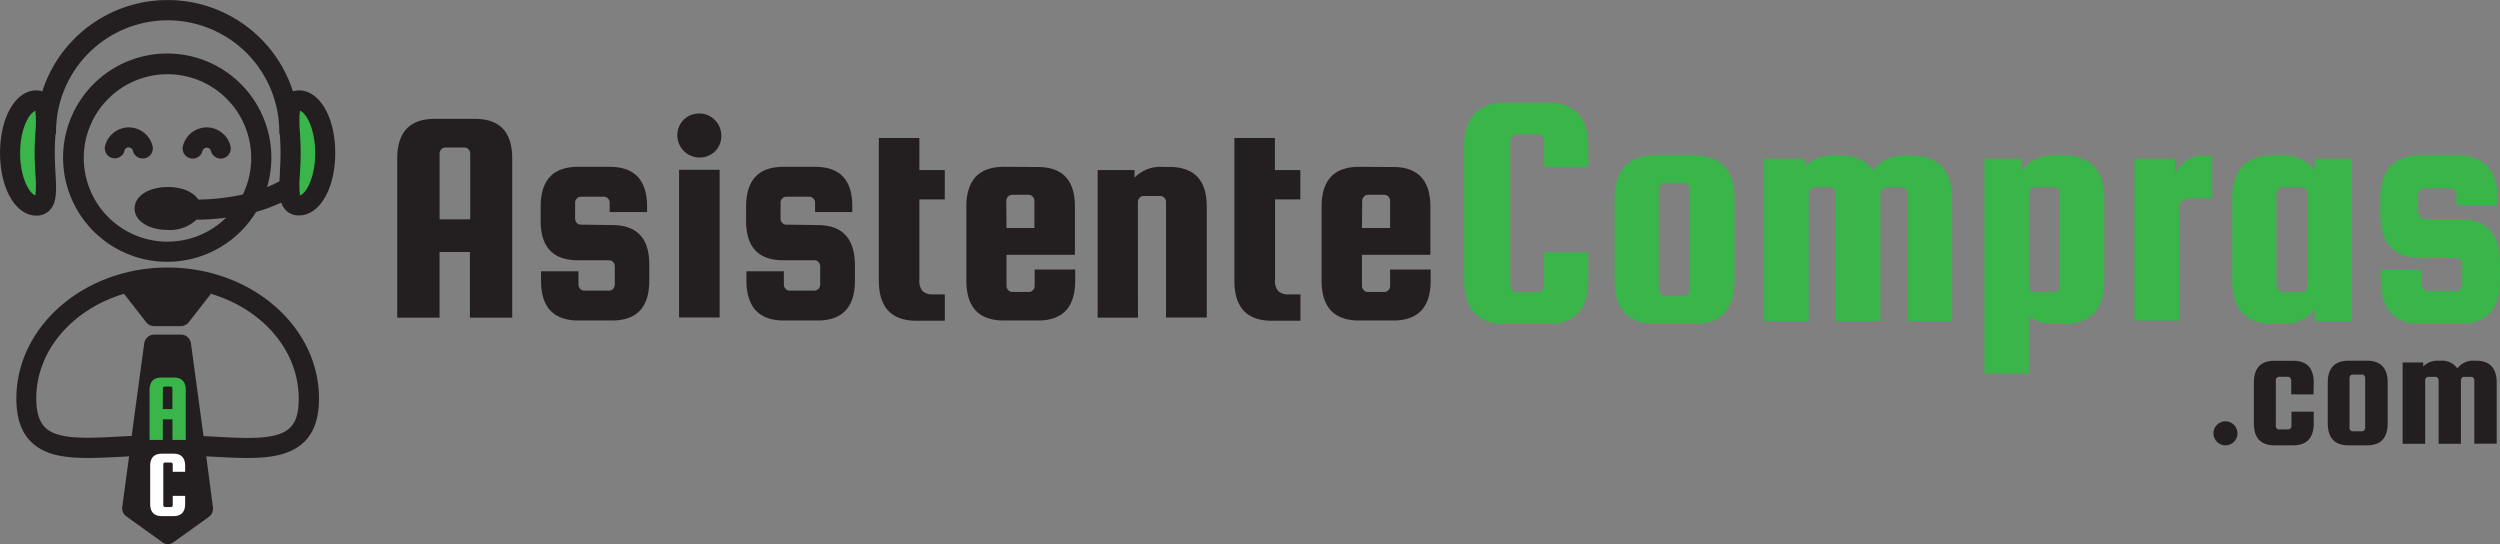 <svg id="Layer_1" data-name="Layer 1" xmlns="http://www.w3.org/2000/svg" viewBox="0 0 537.53 116.97">
  <rect x="0" y="0" width="537.53" height="116.97" fill="#808080" stroke="none"/>
  <title>logo-h</title>
  <path d="M69.92,49.93c0,6.23-2.52,11.28-5.64,11.28s-1.8-5.05-1.8-11.28-1.31-11.28,1.8-11.28S69.92,43.67,69.92,49.93Z" transform="translate(0.01 -16.98)" fill="#39b54a"/>
  <path d="M2.16,49.93c0-6.23,2.53-11.28,5.64-11.28S9.61,43.7,9.61,49.93,10.92,61.21,7.8,61.21,2.16,56.13,2.16,49.93Z" transform="translate(0.01 -16.98)" fill="#39b54a"/>
  <path d="M7.8,63.34a3.86,3.86,0,0,0,2.89-1.18c1.58-1.66,1.43-4.33,1.23-8-.07-1.36-.15-2.76-.15-4.25s.06-2.62.13-3.86a1.9,1.9,0,0,0,.14-.7,24,24,0,0,1,48,0,1.9,1.9,0,0,0,.14.7c.06,1.24.13,2.51.13,3.86s-.08,2.9-.15,4.25c0,.64-.07,1.23-.09,1.8a27.88,27.88,0,0,1-2.65,1.25,22.39,22.39,0,1,0-2.37,5.34,38.57,38.57,0,0,0,5.41-2,4.45,4.45,0,0,0,.92,1.57,3.86,3.86,0,0,0,2.89,1.18c4.45,0,7.8-5.78,7.8-13.44s-3.35-13.44-7.8-13.44a4.05,4.05,0,0,0-1.29.21,28.31,28.31,0,0,0-53.9,0,4.05,4.05,0,0,0-1.29-.21C3.35,36.42,0,42.2,0,49.86S3.36,63.34,7.8,63.34ZM36,68.94a18,18,0,1,1,18-18A17.75,17.75,0,0,1,52.2,58.8a47.34,47.34,0,0,1-9.57,1.09c-1.06-1.64-3.49-2.7-6.56-2.7-4.14,0-7.14,1.94-7.14,4.61s3,4.62,7.14,4.62a8.25,8.25,0,0,0,6.15-2.2,52.45,52.45,0,0,0,6.38-.43A17.93,17.93,0,0,1,36,68.93ZM64.48,45.41a23.57,23.57,0,0,1,0-4.6c1.26.34,3.28,3.73,3.28,9.09s-2,8.75-3.28,9.09a23.57,23.57,0,0,1,0-4.6c.07-1.35.16-2.88.16-4.49s-.09-3.14-.16-4.49ZM7.6,40.83a23.47,23.47,0,0,1,0,4.59c-.08,1.35-.16,2.87-.16,4.48s.08,3.14.16,4.49a23.57,23.57,0,0,1,0,4.6c-1.25-.34-3.28-3.73-3.28-9.09s2-8.68,3.28-9.07Z" transform="translate(0.01 -16.98)" fill="#231f20"/>
  <path d="M36,74.5C18.1,74.5,3.51,87.14,3.51,102.68c0,5,1.5,8.4,4.58,10.45,2.44,1.63,5.67,2.32,10.8,2.32,2.34,0,4.88-.14,7.57-.28l1.29-.07L26.27,126a2.17,2.17,0,0,0,.88,2l7.63,5.48A2.28,2.28,0,0,0,36,134a2.2,2.2,0,0,0,1.26-.41l7.64-5.48a2.17,2.17,0,0,0,.88-2L44.34,115.1l1.29.07c2.69.14,5.23.28,7.57.28,7.6,0,15.38-1.51,15.38-12.77C68.58,87.14,54,74.5,36,74.5ZM53.2,111.14c-2.22,0-4.71-.14-7.33-.29l-2.12-.1-2.7-19.91a2.15,2.15,0,0,0-2.18-1.91H33.14A2.16,2.16,0,0,0,31,90.8l-2.7,19.91-2.12.1c-2.63.15-5.11.29-7.33.29-4.16,0-6.75-.5-8.41-1.6-1.13-.76-2.65-2.3-2.65-6.86,0-10.38,7.9-19.22,18.87-22.49h0l4.77,6.12a2.18,2.18,0,0,0,1.71.83h5.73a2.21,2.21,0,0,0,1.7-.83l4.77-6.12h0c11,3.27,18.87,12.11,18.87,22.49.05,6.52-2.54,8.5-11,8.5Z" transform="translate(0.01 -16.98)" fill="#231f20"/>
  <path d="M30.7,51.05a2.6,2.6,0,0,0,.56-.07,2.17,2.17,0,0,0,1.52-2.65,5.26,5.26,0,0,0-10.19,0,2.16,2.16,0,0,0,4.13,1.25.65.65,0,0,0,0-.13.94.94,0,0,1,1.85,0A2.16,2.16,0,0,0,30.7,51.05Z" transform="translate(0.01 -16.98)" fill="#231f20"/>
  <path d="M40.87,51a2.15,2.15,0,0,0,2.64-1.52h0a1,1,0,0,1,.93-.76,1,1,0,0,1,.92.76,2.18,2.18,0,0,0,2.09,1.6A2.1,2.1,0,0,0,48,51a2.17,2.17,0,0,0,1.53-2.65,5.26,5.26,0,0,0-10.2,0A2.15,2.15,0,0,0,40.86,51Z" transform="translate(0.01 -16.98)" fill="#231f20"/>
  <path d="M102.12,42.54q8.05,0,8,8.59V85.28h-9.09V71.17H94.5V85.28H85.4V51.13q0-8.58,8-8.59Zm-7.61,21.6h6.58V50a1.34,1.34,0,0,0-.36-.91,1.15,1.15,0,0,0-.88-.39h-4.1a1.16,1.16,0,0,0-.87.39,1.29,1.29,0,0,0-.37.91Z" transform="translate(0.01 -16.98)" fill="#231f20"/>
  <path d="M131.59,65.37q8.06,0,8,8.59V77.3q0,8.6-8,8.59h-7.22q-8.06,0-8.05-8.59v-2h8.05v2.86a1.38,1.38,0,0,0,.35.91,1.17,1.17,0,0,0,.89.39h5.32a1.15,1.15,0,0,0,.89-.39,1.34,1.34,0,0,0,.36-.91V74.24a1.34,1.34,0,0,0-.36-.91,1.15,1.15,0,0,0-.89-.39h-6.69q-8.05,0-8-8.58V61.43q0-8.57,8-8.58h6.83q8.06,0,8.05,8.58v1.15h-8.05v-2a1.27,1.27,0,0,0-.35-.91,1.13,1.13,0,0,0-.89-.39H124.9a1.12,1.12,0,0,0-.89.39,1.28,1.28,0,0,0-.36.91V64a1.31,1.31,0,0,0,.36.9,1.16,1.16,0,0,0,.89.38Z" transform="translate(0.01 -16.98)" fill="#231f20"/>
  <path d="M153.67,49.58a4.79,4.79,0,0,1-6.85-6.68l.12-.13a4.74,4.74,0,0,1,3.39-1.39,4.59,4.59,0,0,1,3.34,1.39,4.68,4.68,0,0,1,1.41,3.45A4.62,4.62,0,0,1,153.67,49.58ZM146,85.24V53.49h8.72V85.24Z" transform="translate(0.01 -16.98)" fill="#231f20"/>
  <path d="M175.76,65.37q8,0,8.05,8.59V77.3q0,8.6-8.05,8.59h-7.23q-8,0-8.05-8.59v-2h8.05v2.86a1.34,1.34,0,0,0,.36.91,1.15,1.15,0,0,0,.89.39h5.32a1.17,1.17,0,0,0,.89-.39,1.38,1.38,0,0,0,.35-.91V74.24a1.38,1.38,0,0,0-.35-.91,1.17,1.17,0,0,0-.89-.39h-6.69q-8.06,0-8-8.58V61.43q0-8.57,8-8.58h6.83q8.06,0,8,8.58v1.15h-8v-2a1.32,1.32,0,0,0-.36-.91,1.1,1.1,0,0,0-.88-.39h-4.95a1.13,1.13,0,0,0-.87.39,1.24,1.24,0,0,0-.36.91V64a1.27,1.27,0,0,0,.36.9,1.12,1.12,0,0,0,.87.38Z" transform="translate(0.01 -16.98)" fill="#231f20"/>
  <path d="M200.54,80.28h2.6v5.66H197q-8,0-8.05-8.59V46.65h8.72v6.9h5.46v6.31h-5.46V77.12a3.29,3.29,0,0,0,.71,2.47A3.08,3.08,0,0,0,200.54,80.28Z" transform="translate(0.01 -16.98)" fill="#231f20"/>
  <path d="M223.11,52.89q8.05,0,8,8.58V71.76H216.4v6.69a1.33,1.33,0,0,0,.37.91,1.17,1.17,0,0,0,.88.39h3.57a1.17,1.17,0,0,0,.88-.39,1.28,1.28,0,0,0,.35-.91V74.93h8.72V77.3q0,8.6-8,8.59h-7.35q-8.06,0-8.05-8.59V61.43q0-8.57,8.05-8.58ZM216.4,66h6V60.17a1.26,1.26,0,0,0-.35-.9,1.14,1.14,0,0,0-.88-.4h-3.57a1.14,1.14,0,0,0-.88.4,1.32,1.32,0,0,0-.37.9Z" transform="translate(0.01 -16.98)" fill="#231f20"/>
  <path d="M244.66,85.28H236V53.54h7.93v1.63a7.74,7.74,0,0,1,6.11-2.3h1.37q8.06,0,8.05,8.58V85.26H250.7V60.42a1.24,1.24,0,0,0-.36-.91,1.13,1.13,0,0,0-.87-.39h-3.58a1.13,1.13,0,0,0-.87.39,1.29,1.29,0,0,0-.37.91Z" transform="translate(0.01 -16.98)" fill="#231f20"/>
  <path d="M277,80.28h2.6v5.66h-6.15q-8.06,0-8.05-8.59V46.65h8.71v6.9h5.47v6.31h-5.44V77.12a3.25,3.25,0,0,0,.71,2.47A3.09,3.09,0,0,0,277,80.28Z" transform="translate(0.01 -16.98)" fill="#231f20"/>
  <path d="M299.54,52.89q8,0,8,8.58V71.76H292.83v6.69a1.29,1.29,0,0,0,.37.91,1.16,1.16,0,0,0,.87.39h3.58a1.16,1.16,0,0,0,.87-.39,1.29,1.29,0,0,0,.36-.91V74.93h8.72V77.3q0,8.6-8.05,8.59H292.2q-8.06,0-8.05-8.59V61.43q0-8.57,8.05-8.58ZM292.83,66h6.05V60.17a1.27,1.27,0,0,0-.36-.9,1.14,1.14,0,0,0-.87-.4h-3.53a1.16,1.16,0,0,0-.88.4,1.31,1.31,0,0,0-.36.9Z" transform="translate(0.01 -16.98)" fill="#231f20"/>
  <path d="M332,78.37V71.23h9.5v6q0,9.43-8.85,9.43h-9q-8.83,0-8.85-9.43V48.48q0-9.42,8.85-9.43h9q8.83,0,8.85,9.43v4.36H332V47.26a1.48,1.48,0,0,0-.39-1,1.3,1.3,0,0,0-1-.43h-4.5a1.29,1.29,0,0,0-1,.43,1.48,1.48,0,0,0-.39,1V78.37a1.48,1.48,0,0,0,.39,1,1.25,1.25,0,0,0,1,.44h4.5a1.26,1.26,0,0,0,1-.44A1.39,1.39,0,0,0,332,78.37Z" transform="translate(0.01 -16.98)" fill="#39b54a"/>
  <path d="M372.93,59.81V77.23q0,9.43-8.86,9.43H356q-8.86,0-8.86-9.43V59.81q0-9.45,8.86-9.43h8.05Q372.94,50.43,372.93,59.81Zm-9.57,19.42V57.74a1.49,1.49,0,0,0-.4-1,1.24,1.24,0,0,0-1-.42h-3.93a1.32,1.32,0,0,0-1,.42,1.43,1.43,0,0,0-.39,1V79.23a1.48,1.48,0,0,0,.39,1,1.25,1.25,0,0,0,1,.43H362a1.22,1.22,0,0,0,1-.43A1.42,1.42,0,0,0,363.36,79.23Z" transform="translate(0.01 -16.98)" fill="#39b54a"/>
  <path d="M410.86,50.42q8.85,0,8.86,9.43V86h-9.57V58.66a1.48,1.48,0,0,0-.39-1,1.25,1.25,0,0,0-1-.43h-3.07a1.25,1.25,0,0,0-1,.43,1.46,1.46,0,0,0-.39,1V86h-9.58V58.66a1.37,1.37,0,0,0-.39-1,1.24,1.24,0,0,0-1-.43h-3.07a1.22,1.22,0,0,0-1,.43,1.48,1.48,0,0,0-.39,1V86h-9.57V51.09h8.71v1.78q2.22-2.49,6.72-2.49h.63c3.54,0,6,1.09,7.37,3.27,1.48-2.18,3.94-3.27,7.36-3.27Z" transform="translate(0.01 -16.98)" fill="#39b54a"/>
  <path d="M443.57,86.66h-1.49A9.36,9.36,0,0,1,436.22,85V97.3h-9.57V51.09h8.05v2.56q2.24-3.27,7.36-3.27h1.5q8.87,0,8.87,9.43V77.23Q452.43,86.68,443.57,86.66Zm-7.35-28V78.37a1.39,1.39,0,0,0,.39,1,1.3,1.3,0,0,0,1,.44h3.92a1.3,1.3,0,0,0,1-.44,1.43,1.43,0,0,0,.39-1V58.66a1.46,1.46,0,0,0-.39-1,1.25,1.25,0,0,0-1-.43h-3.92a1.25,1.25,0,0,0-1,.43,1.46,1.46,0,0,0-.39,1Z" transform="translate(0.01 -16.98)" fill="#39b54a"/>
  <path d="M473.8,50.42h1.85v9.2h-4.72a2.2,2.2,0,0,0-2.43,1.91,2,2,0,0,0,0,.59V85.91h-9.57V51.09h8.72v3.36A6.57,6.57,0,0,1,473.8,50.42Z" transform="translate(0.01 -16.98)" fill="#39b54a"/>
  <path d="M497.65,51.09h8.05V86h-8.05V83.37q-2.2,3.3-7.36,3.29H488.8q-8.85,0-8.86-9.43V59.81q0-9.45,8.86-9.43h1.49c3.44,0,5.9,1.09,7.36,3.27Zm-1.49,27.28V58.66a1.48,1.48,0,0,0-.39-1,1.25,1.25,0,0,0-1-.43h-3.93a1.24,1.24,0,0,0-1,.43,1.48,1.48,0,0,0-.39,1V78.37a1.48,1.48,0,0,0,.39,1,1.27,1.27,0,0,0,1,.44h3.93a1.3,1.3,0,0,0,1-.44,1.48,1.48,0,0,0,.39-1Z" transform="translate(0.01 -16.98)" fill="#39b54a"/>
  <path d="M528.66,64.08q8.85,0,8.86,9.44v3.71q0,9.43-8.86,9.43h-7.94q-8.83,0-8.85-9.43V75h8.85v3.15a1.48,1.48,0,0,0,.39,1,1.25,1.25,0,0,0,1,.43H528a1.22,1.22,0,0,0,1-.43,1.48,1.48,0,0,0,.39-1V73.87a1.5,1.5,0,0,0-.39-1,1.24,1.24,0,0,0-1-.42h-7.36q-8.88,0-8.86-9.43V59.81q0-9.45,8.86-9.43h7.49q8.88,0,8.86,9.43v1.27h-8.86V58.87a1.39,1.39,0,0,0-.39-1,1.24,1.24,0,0,0-1-.42H521.3a1.28,1.28,0,0,0-1,.42,1.48,1.48,0,0,0-.39,1v3.79a1.48,1.48,0,0,0,.39,1,1.25,1.25,0,0,0,1,.42Z" transform="translate(0.01 -16.98)" fill="#39b54a"/>
  <path d="M475.91,110.15a2.58,2.58,0,1,1,2.58,2.58A2.59,2.59,0,0,1,475.91,110.15Z" transform="translate(0.01 -16.98)" fill="#231f20"/>
  <path d="M497.42,101.78h-4.79v-3a.72.72,0,0,0-.2-.5A.64.64,0,0,0,492,98h-2a.61.61,0,0,0-.48.22.7.7,0,0,0-.2.5v9.88a.62.62,0,0,0,.2.49.55.55,0,0,0,.48.22h2a.61.61,0,0,0,.48-.24.7.7,0,0,0,.2-.5V105.5h4.79V108q0,4.72-4.44,4.73h-4q-4.43,0-4.43-4.73V99.28q0-4.73,4.43-4.73h4q4.44,0,4.44,4.73Z" transform="translate(0.01 -16.98)" fill="#231f20"/>
  <path d="M513.37,99.27V108q0,4.73-4.44,4.73h-4q-4.42,0-4.44-4.73V99.27q0-4.72,4.44-4.73h4Q513.37,94.54,513.37,99.27ZM508.53,109V98.23a.78.78,0,0,0-.19-.5.62.62,0,0,0-.49-.21h-2a.62.62,0,0,0-.49.21.78.78,0,0,0-.19.5V109a.74.74,0,0,0,.19.5.62.62,0,0,0,.49.21h2a.62.62,0,0,0,.49-.21A.74.74,0,0,0,508.53,109Z" transform="translate(0.01 -16.98)" fill="#231f20"/>
  <path d="M532.37,94.54q4.44,0,4.44,4.73v13.1H532V98.73a.72.72,0,0,0-.2-.5.64.64,0,0,0-.48-.22H529.8a.61.61,0,0,0-.48.22.72.72,0,0,0-.2.5V112.4h-4.8V98.73a.76.76,0,0,0-.19-.5.64.64,0,0,0-.49-.22H522.1a.64.64,0,0,0-.48.22.76.76,0,0,0-.19.5V112.4h-4.85V94.91H521v.88a4.29,4.29,0,0,1,3.36-1.25h.32a4,4,0,0,1,3.68,1.66,4.14,4.14,0,0,1,3.7-1.66Z" transform="translate(0.01 -16.98)" fill="#231f20"/>
  <path d="M37.4,98.16c1.69,0,2.53.9,2.53,2.69v10.72H37.07v-4.43H35v4.43H32.15V100.85c0-1.79.85-2.69,2.54-2.69ZM35,104.93h2.06V100.5a.34.34,0,0,0-.11-.29.33.33,0,0,0-.27-.12H35.4a.36.36,0,0,0-.28.12.44.44,0,0,0-.11.29Z" transform="translate(0.01 -16.98)" fill="#39b54a"/>
  <path d="M37.13,125.6v-2H39.8v1.69c0,1.77-.83,2.66-2.49,2.66H34.78c-1.67,0-2.5-.89-2.5-2.66v-8.1c0-1.77.83-2.66,2.5-2.66h2.53c1.66,0,2.49.89,2.49,2.66v1.23H37.13v-1.59a.39.39,0,0,0-.11-.28.33.33,0,0,0-.27-.12H35.48a.29.29,0,0,0-.27.12.39.39,0,0,0-.11.28v8.77a.43.43,0,0,0,.11.28.36.36,0,0,0,.27.12h1.27a.4.4,0,0,0,.27-.12A.43.43,0,0,0,37.13,125.6Z" transform="translate(0.01 -16.98)" fill="#fff"/>
</svg>
